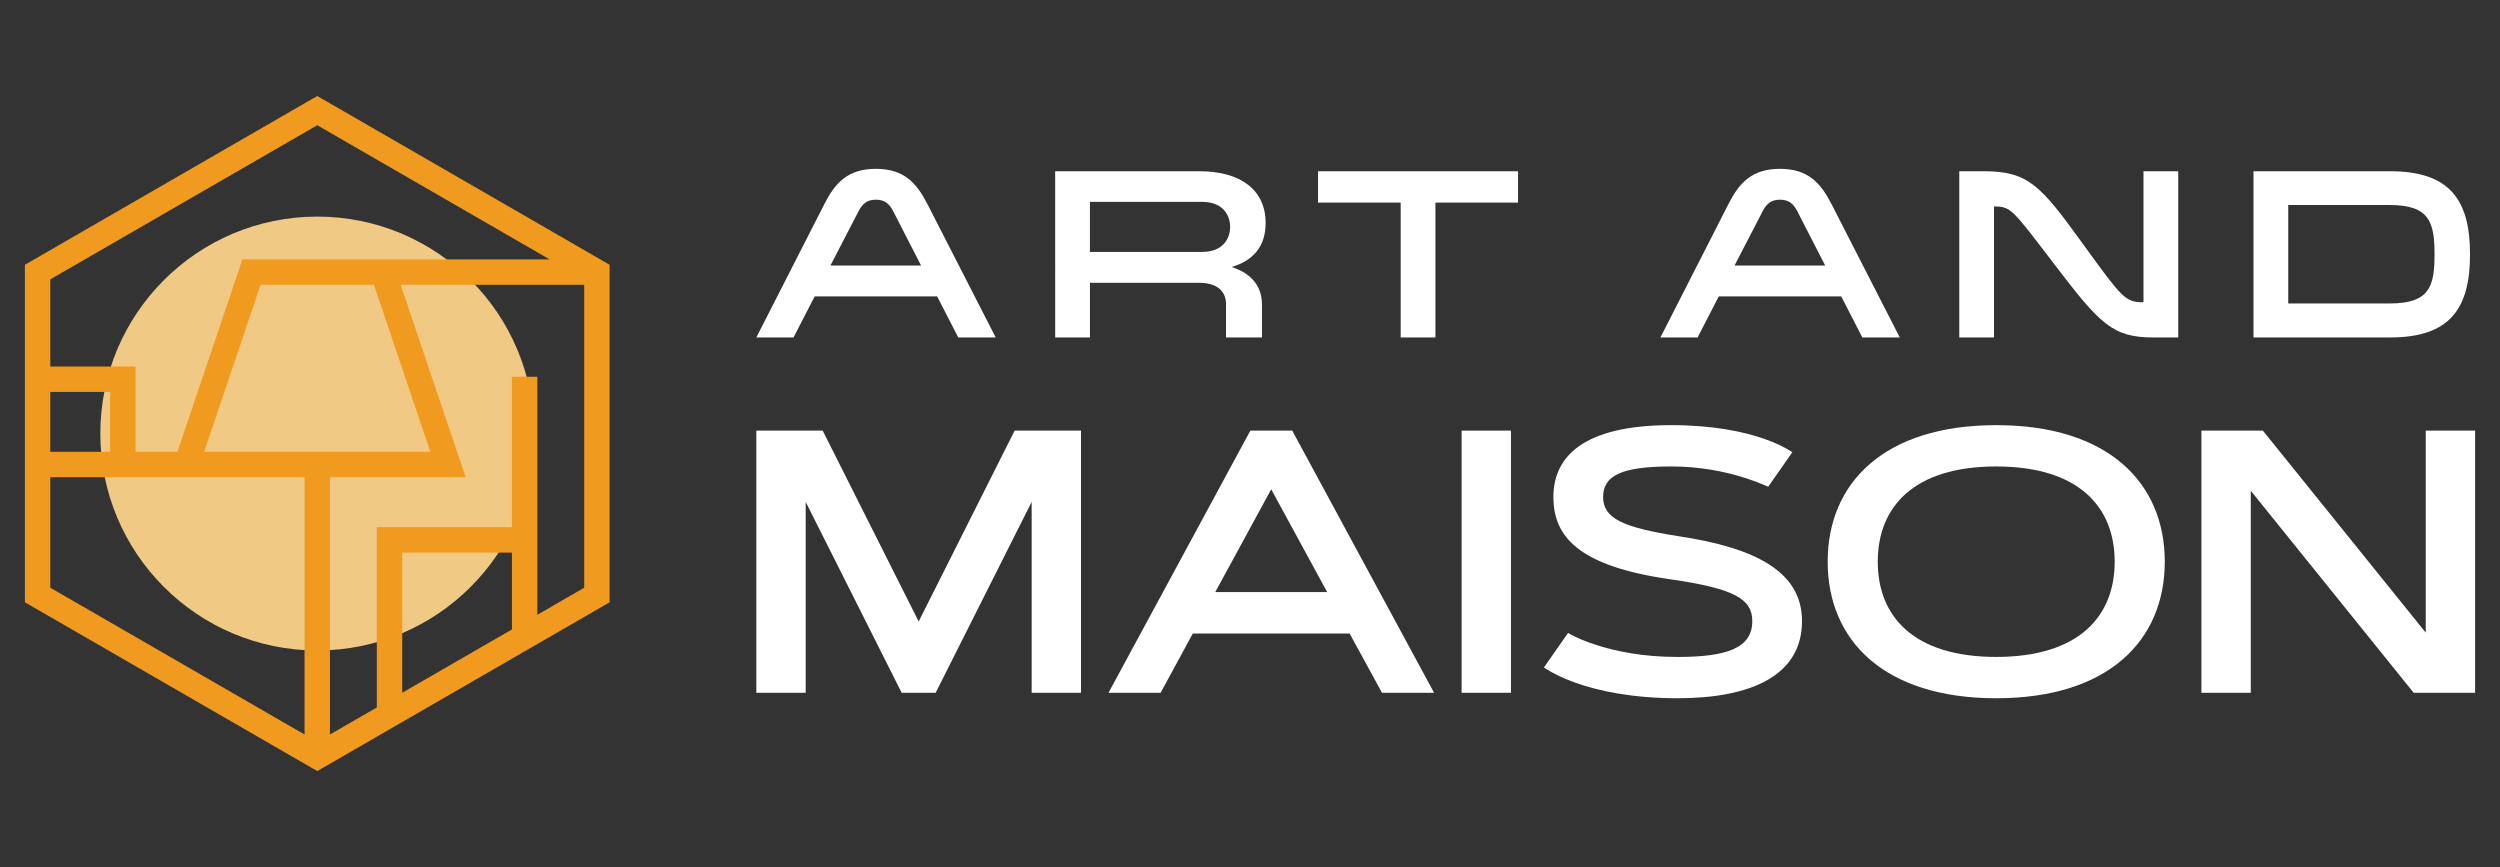 <?xml version="1.0" encoding="utf-8"?>
<!-- Generator: Adobe Illustrator 16.0.0, SVG Export Plug-In . SVG Version: 6.00 Build 0)  -->
<!DOCTYPE svg PUBLIC "-//W3C//DTD SVG 1.1//EN" "http://www.w3.org/Graphics/SVG/1.1/DTD/svg11.dtd">
<svg version="1.1" id="Calque_1" xmlns="http://www.w3.org/2000/svg" xmlns:xlink="http://www.w3.org/1999/xlink" x="0px" y="0px"
	 width="370.5px" height="128.5px" viewBox="0 0 370.5 128.5" enable-background="new 0 0 370.5 128.5" xml:space="preserve">
<rect x="0" y="0" width="370.5" height="128.5" fill="#333333" stroke="none"/>
<g>
	<path fill="#F0C984" enable-background="new    " d="M47.017,32.1c17.754,0,32.149,14.398,32.149,32.15
		c0,17.754-14.396,32.15-32.149,32.15c-17.752,0-32.149-14.396-32.149-32.15C14.866,46.498,29.265,32.1,47.017,32.1L47.017,32.1z"/>
	<path fill="#F09B1F" d="M47.957,14.77l20.724,11.963l20.723,11.965l0.939,0.543v1.082V64.25v23.928v1.082l-0.939,0.542
		l-20.723,11.966L47.957,113.73l-0.94,0.543l-0.939-0.543l-20.723-11.965L4.631,89.802L3.69,89.26v-1.082V70.721l0,0V68.84V56.205
		v-1.881l0,0V40.322V39.24l0.939-0.543l20.724-11.965L46.076,14.77l0.939-0.543L47.957,14.77L47.957,14.77z M79.631,81.891v9.219
		l6.949-4.012V64.25V42.203H59.374l8.797,26.041l0.837,2.477h-2.614H48.897v38.133l6.949-4.012V80.008v-1.881h1.881h18.141V55.833
		h3.763v24.175V81.891L79.631,81.891z M75.868,93.281V81.891H59.609v20.778l7.188-4.151L75.868,93.281L75.868,93.281z M7.453,54.323
		h10.754h1.882v1.881v10.753h6.207l9.199-27.231l0.436-1.286h1.344H56.76h1.344l0,0H81.45L66.799,29.98l-19.782-11.42L27.234,29.981
		L7.453,41.401V54.323L7.453,54.323z M20.089,70.721h-1.882H7.453v16.377l19.781,11.42l17.9,10.336V70.721H27.641h-0.354h-2.262
		H20.089L20.089,70.721z M16.326,58.085H7.453v6.165v2.708h8.873V58.085L16.326,58.085z M55.415,42.203H38.617l-8.362,24.755h33.523
		L55.415,42.203L55.415,42.203z"/>
	<g>
		<g>
			<path fill="#FFFFFF" d="M147.563,50.013h-5.546l-3.134-6.087h-18.15l-3.134,6.087h-5.511l10.084-19.771
				c1.55-3.063,3.421-5.223,7.636-5.223c4.214,0,6.051,2.16,7.636,5.223L147.563,50.013z M132.364,31.285
				c-0.54-1.045-1.225-1.692-2.558-1.692c-1.332,0-2.017,0.647-2.557,1.692l-4.179,8.066h13.434L132.364,31.285z"/>
			<path fill="#FFFFFF" d="M156.377,25.379h21.396c6.049,0,9.794,2.737,9.794,7.67c0,3.458-1.836,5.583-5.044,6.519
				c3.136,1.011,4.501,3.026,4.501,5.583v4.862h-5.327v-4.971c0-1.368-0.757-3.133-4.034-3.133h-16.134v8.104h-5.15L156.377,25.379
				L156.377,25.379z M178.165,37.335c3.169,0,4.144-2.089,4.144-3.709c0-1.621-0.975-3.71-4.144-3.71h-16.638v7.419H178.165z"/>
			<path fill="#FFFFFF" d="M207.581,50.013V30.023h-12.246v-4.646h29.642v4.646H212.73v19.988L207.581,50.013L207.581,50.013z"/>
			<path fill="#FFFFFF" d="M281.547,50.013h-5.546l-3.133-6.087h-18.15l-3.134,6.087h-5.511l10.084-19.771
				c1.549-3.063,3.421-5.223,7.635-5.223c4.215,0,6.054,2.16,7.636,5.223L281.547,50.013z M266.35,31.285
				c-0.539-1.045-1.224-1.692-2.558-1.692c-1.333,0-2.017,0.647-2.556,1.692l-4.178,8.066h13.435L266.35,31.285z"/>
			<path fill="#FFFFFF" d="M295.514,50.013h-5.149V25.379h3.638c6.626,0,8.427,2.124,14.657,10.73
				c5.87,8.104,6.303,8.681,8.969,8.681h0.036V25.379h5.149v24.634h-3.64c-6.088,0-7.923-1.945-14.658-10.769
				c-6.303-8.247-6.479-8.645-8.968-8.645h-0.034V50.013L295.514,50.013z"/>
			<path fill="#FFFFFF" d="M333.969,25.379h20.24c8.821,0,11.848,4.214,11.848,12.315c0,8.103-3.025,12.317-11.848,12.317h-20.24
				V25.379z M354.209,30.385h-15.091v14.586h15.091c5.869,0,6.589-2.558,6.589-7.275C360.798,32.979,360.078,30.385,354.209,30.385z
				"/>
		</g>
		<g>
			<path fill="#FFFFFF" d="M136.146,92.104l14.224-28.285h9.834v38.852h-7.313V74.385l-14.225,28.284h-5.039l-14.224-28.284v28.284
				h-7.315V63.817h9.835L136.146,92.104z"/>
			<path fill="#FFFFFF" d="M200.018,93.891h-23.245l-4.77,8.778h-7.722l21.023-38.852h6.204l21.023,38.852h-7.722L200.018,93.891z
				 M180.104,87.741h16.579l-8.289-15.228L180.104,87.741z"/>
			<path fill="#FFFFFF" d="M216.609,63.817h7.313v38.852h-7.313V63.817z"/>
			<path fill="#FFFFFF" d="M262.047,72.136c-1.191-0.542-2.521-1.028-4.01-1.489c-2.52-0.76-6.096-1.518-10.35-1.518
				c-7.369,0-10.105,1.354-10.105,4.523c0,3.197,2.953,4.524,11.243,5.824c11.487,1.734,18.233,5.312,18.233,12.571
				c0,8.154-7.695,11.433-18.451,11.433c-6.881,0-11.838-1.138-15.063-2.274c-1.896-0.679-3.468-1.437-4.74-2.276l3.575-5.119
				c1.192,0.678,2.603,1.272,4.228,1.787c2.791,0.896,6.772,1.762,12.002,1.762c7.232,0,11.08-1.273,11.08-5.311
				c0-3.225-2.52-4.822-12.19-6.204c-13.573-1.95-17.285-6.313-17.285-12.19c0-5.906,4.335-10.647,17.476-10.647
				c6.313,0,10.81,1.002,13.709,2.005c1.707,0.596,3.115,1.273,4.227,2.006L262.047,72.136z"/>
			<path fill="#FFFFFF" d="M270.861,83.243c0-11.703,8.398-20.237,24.979-20.237s24.979,8.534,24.979,20.237
				c0,11.704-8.398,20.237-24.979,20.237C279.261,103.48,270.861,94.947,270.861,83.243z M313.396,83.243
				c0-8.127-5.338-14.114-17.557-14.114s-17.556,5.987-17.556,14.114c0,8.128,5.337,14.114,17.556,14.114
				S313.396,91.371,313.396,83.243z"/>
			<path fill="#FFFFFF" d="M326.252,63.817h9.104l24.139,29.938V63.817h7.314v38.852h-9.103l-24.14-29.938v29.938h-7.315V63.817z"/>
		</g>
	</g>
</g>
</svg>
